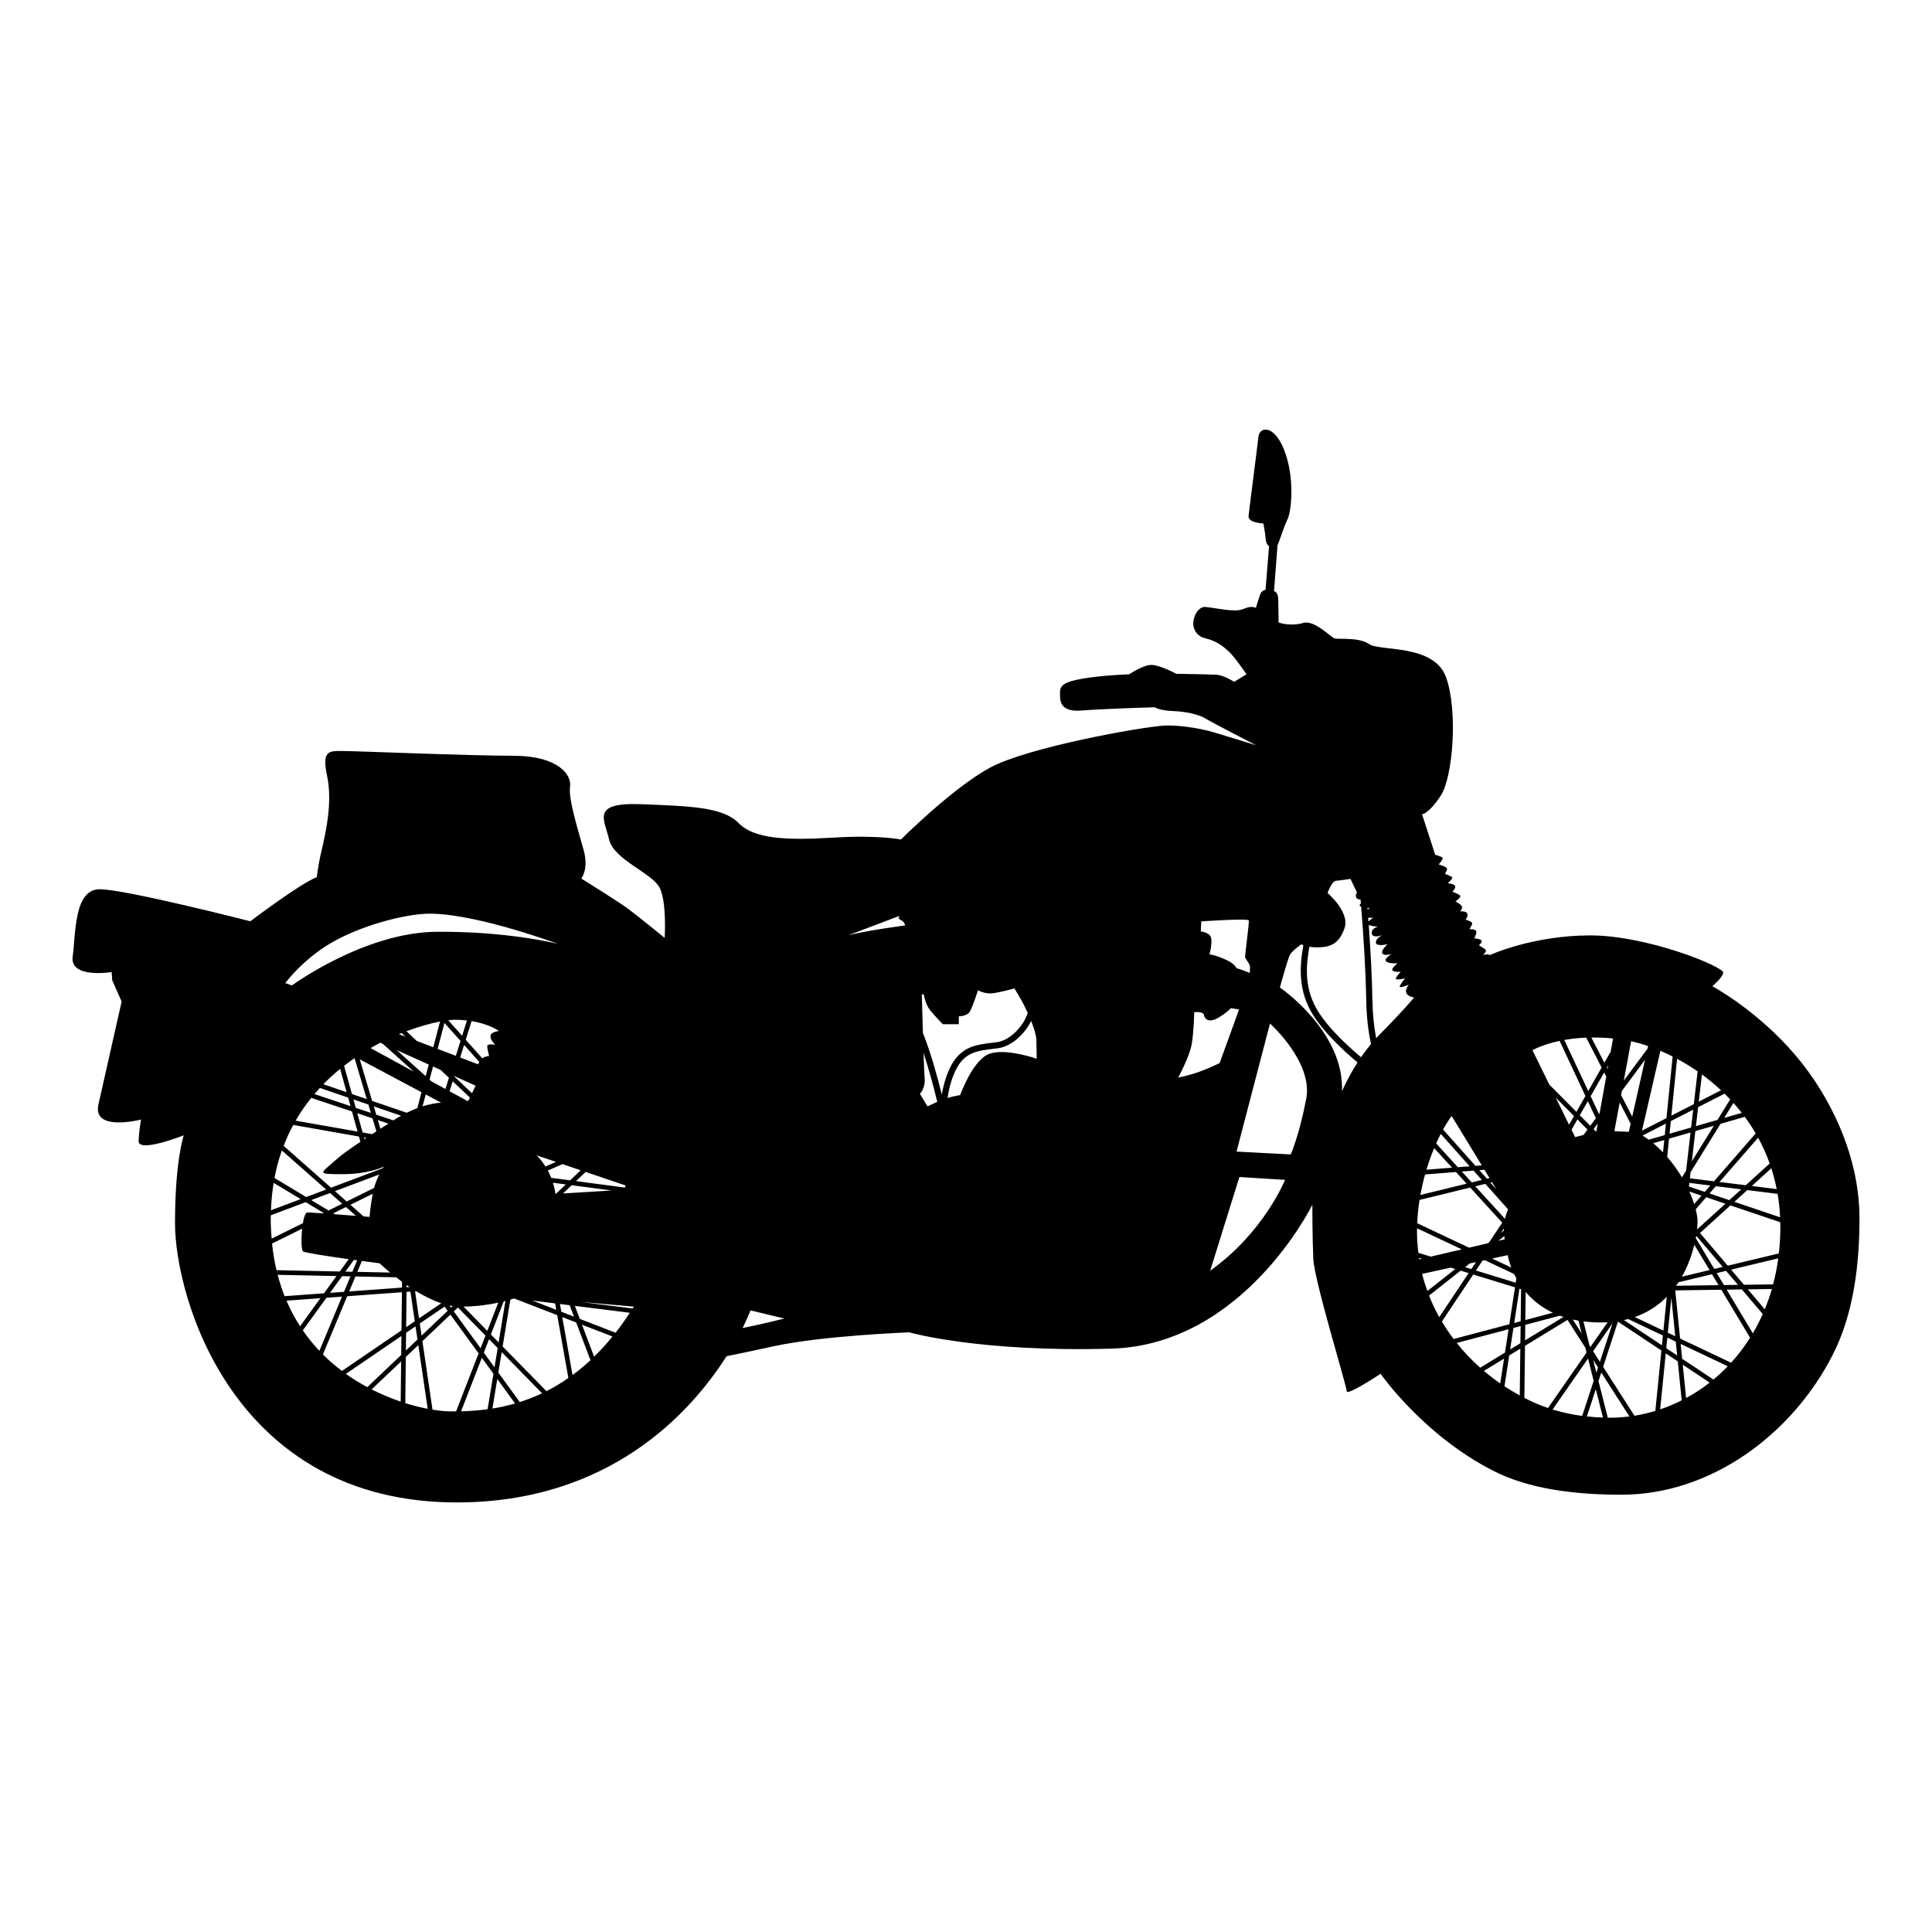<?xml version="1.0" encoding="utf-8"?>
<!-- Generator: Adobe Illustrator 24.3.0, SVG Export Plug-In . SVG Version: 6.00 Build 0)  -->
<svg version="1.1" id="Layer_1" xmlns="http://www.w3.org/2000/svg" xmlns:xlink="http://www.w3.org/1999/xlink" x="0px" y="0px"
	 viewBox="0 0 500 500" style="enable-background:new 0 0 500 500;" xml:space="preserve">
<path d="M464.733,273.179c-9.95-11.739-21.593-17.952-21.593-17.952s2.523-2.028,2.843-3.482c0.319-1.469-19.485-9.663-34.434-9.663
	c-14.949,0-26.033,5.111-26.033,5.111c-0.287-0.415-1.693-0.048-1.693-0.048s0.974-0.895,0.687-1.294
	c-0.287-0.399-1.789-1.214-1.789-1.214s0.847-0.607,0.735-1.134c-0.128-0.543-1.917-0.655-1.917-0.655s0.815-1.549,0.447-1.996
	c-0.367-0.447-1.709-0.367-1.709-0.367s0.815-1.166,0.703-1.613c-0.128-0.447-1.709-0.863-1.709-0.863s0.815-0.926,0.447-1.613
	c-0.367-0.703-1.837-0.527-1.837-0.527s0.703-0.735,0.447-1.31c-0.24-0.559-1.661-1.262-1.661-1.262s1.421-0.974,1.262-1.421
	c-0.16-0.447-2.028-1.086-2.028-1.086s1.006-1.102,0.639-1.581c-0.351-0.495-1.869-0.623-1.869-0.623s1.389-1.214,1.15-1.533
	c-0.256-0.319-1.869-0.894-1.869-0.894s0.655-1.038,0.527-1.373c-0.224-0.559-2.156-1.07-2.156-1.07s1.374-1.453,0.974-1.773
	c-0.399-0.335-1.869-0.735-1.869-0.735l-3.402-10.477c0,0,1.693,0,4.871-4.871c3.162-4.871,4.456-22.168,1.294-30.697
	c-3.162-8.529-17.137-6.58-19.821-8.449c-2.683-1.869-7.794-1.214-8.88-1.469c-1.102-0.24-5.239-4.935-8.289-4.009
	c-3.05,0.91-6.405,0-6.341-0.256c0.064-0.24,0-4.2-0.064-6.021c-0.048-1.837-1.086-1.948-1.086-1.948l0.91-11.883
	c0,0,0,0,0.367-0.91c0.367-0.91,1.214-3.721,2.252-5.91c1.038-2.188,1.821-10.717-0.799-17.6c-2.619-6.884-6.452-6.389-6.756-3.658
	c-0.303,2.747-2.38,18.639-2.555,20.475c-0.192,1.821,3.833,1.949,3.833,1.949s0.495,2.619,0.607,4.073
	c0.128,1.469,0.862,1.773,0.862,1.773l-0.91,11.324c0,0-0.862,0.128-1.23,0.846c-0.367,0.735-1.278,3.849-1.278,3.849
	s-0.974-0.735-3.162,0.24c-2.188,0.974-6.341-0.128-9.87-0.495c-1.773-0.175-3.162,2.284-3.162,4.264
	c0,1.949,1.342,3.418,2.923,3.785c3.162,0.735,4.871,2.188,6.325,3.53c1.469,1.342,4.52,5.846,4.52,5.846l-3.178,1.949
	c0,0-2.667-1.709-4.504-1.821c-1.821-0.128-10.477-0.255-10.477-0.255s-4.264-2.3-6.452-2.3c-2.188,0-5.734,2.427-5.734,2.427
	s-6.932,0.24-11.931,1.102c-4.999,0.847-5.973,1.821-5.973,3.53s-0.479,5.239,5.606,4.743c6.085-0.479,18.878-0.847,18.878-0.847
	s1.23,0.847,4.632,0.974c3.418,0.128,6.708,0.847,8.529,1.948c1.757,1.07,12.458,6.58,13.128,6.932
	c-0.495-0.144-6.037-1.901-10.877-3.338c-4.408-1.31-9.95-1.932-12.857-1.773c-6.197,0.367-35.313,5.606-45.071,10.844
	c-9.743,5.239-23.143,18.639-23.143,18.639s-5.718-1.214-17.664-0.479c-11.931,0.719-20.332,0.367-24.356-3.785
	c-4.025-4.137-12.426-4.376-25.331-4.871c-12.921-0.479-9.391,3.897-8.177,9.136c1.23,5.239,11.1,8.657,13.049,12.426
	c1.949,3.785,1.326,13.033,1.326,13.033s-6.692-5.478-9.487-7.554c-2.811-2.06-12.074-7.794-12.074-7.794s1.965-2.428,0.623-7.299
	c-1.342-4.871-4.025-13.288-3.546-16.45c0.495-3.163-3.162-8.034-14.726-8.034c-11.579,0-40.567-1.23-44.097-1.23
	c-3.546,0-5.494-0.24-4.025,6.58c1.453,6.82-0.495,15.109-1.469,19.245c-0.974,4.153-1.214,6.82-1.214,6.82
	c-4.216,1.581-17.217,11.42-17.217,11.42s-32.326-8.289-38.986-8.289s-6.165,11.531-6.979,17.377
	c-0.815,5.845,10.078,4.057,10.078,4.057l0.16,2.124l2.428,5.51c0,0-4.376,19.501-6.005,26.64
	c-1.629,7.155,11.052,3.897,11.052,3.897s-0.495,2.284-0.655,5.526c-0.16,3.162,11.148-1.246,11.675-1.437
	c-0.128,0.399-2.252,6.979-2.252,22.711c0,19.325,15.109,72.287,72.925,72.287c39.465,0,60.468-23.159,69.827-37.852
	c2.875-0.543,6.788-1.406,12.362-2.604c12.825-2.747,34.913-3.562,34.913-3.562s18.032,5.191,52.306,4.216
	c34.259-0.974,52.003-37.229,52.003-37.229s0,8.401,0.255,14.007c0.24,5.606,8.641,32.885,8.641,34.227
	c0,1.342,8.768-4.504,8.768-4.504s10.972,15.828,29.116,25.091c9.375,4.791,21.274,6.213,33.252,6.213
	c22.983,0,44.017-15.46,54.574-36.064c5.622-10.94,6.995-23.909,6.995-35.52C481.232,299.308,473.789,283.864,464.733,273.179z
	 M138.885,299.005l5.011,1.697l-2.729,1.192C140.557,300.919,139.812,299.935,138.885,299.005z M161.9,306.798l-0.174,0.546
	l-12.659-1.673l2.493-2.374L161.9,306.798z M147.542,305.47l-4.885-0.646c-0.239-0.6-0.533-1.237-0.882-1.889l3.808-1.663
	l4.697,1.591L147.542,305.47z M143.756,308.987c0,0-0.11-1.19-0.65-2.895l3.321,0.439l-2.573,2.45L143.756,308.987z
	 M163.714,338.631l-13.516-1.698l13.826,1.218C163.921,338.315,163.817,338.468,163.714,338.631z M96.182,359.577l7.633-7.249
	l-0.117,10.409C101.285,361.923,98.745,360.881,96.182,359.577z M70.064,315.327c0-0.279,0.022-0.542,0.026-0.818l9.021-3.391
	l4.631,2.79l-0.218,0.108c-1.975-0.139-3.532-0.238-3.956-0.238c-0.524,0-0.922,1.207-1.183,2.781l-8.085,4.001
	C70.16,318.869,70.064,317.141,70.064,315.327z M88.026,276.626l1.677,6.031l-6.023-2.06
	C85.078,279.167,86.534,277.844,88.026,276.626z M82.786,281.556l7.307,2.5l0.611,2.195l-9.328-3.11
	C81.837,282.599,82.307,282.072,82.786,281.556z M89.047,275.827c0.895-0.696,1.797-1.365,2.708-1.991l3.162,10.606l-3.839-1.313
	L89.047,275.827z M95.337,285.852l0.643,2.159l-3.907-1.302l-0.607-2.18L95.337,285.852z M96.399,289.413l1.008,3.382
	c-0.378,0.244-0.738,0.478-1.107,0.718l-2.453-0.432L92.46,288.1L96.399,289.413z M103.95,267.36l0.971,0.918l-1.685-0.642
	C103.479,267.537,103.71,267.455,103.95,267.36z M110.96,275.505l-0.787,3.002l-7.499-6.738L110.96,275.505z M111.175,279.409
	l0.893-3.404l1.962,0.884l2.155,2.037l-0.911,2.899l-3.594-1.963L111.175,279.409z M117.691,263.916c1.14,0,2.183,0.07,3.151,0.18
	l-1.244,3.96l-3.588-4.014C116.659,263.965,117.246,263.916,117.691,263.916z M93.656,326.335c2.652,0.357,4.582,0.603,4.582,0.603
	s1.05,1.002,2.742,2.397l-8.5-0.178L93.656,326.335z M94.095,314.808l-3.404-3.006l5.773-2.855c-0.57,2.845-0.83,5.981-0.83,5.981
	S95.037,314.881,94.095,314.808z M97.263,305.984c-0.166,0.428-0.317,0.926-0.456,1.458l-7.085,3.505l-3.034-2.68l11.465-4.309
	C97.88,304.509,97.581,305.169,97.263,305.984z M88.563,311.522l-3.547,1.756l-4.476-2.698l4.879-1.834L88.563,311.522z
	 M86.229,314.009l3.301-1.633l2.581,2.278c-1.617-0.124-3.592-0.275-5.501-0.416L86.229,314.009z M92.428,326.169l-1.235,2.962
	l-1.804-0.037l2.2-3.038C91.874,326.094,92.153,326.132,92.428,326.169z M91.985,330.346l10.533,0.22
	c0.479,0.372,0.993,0.756,1.528,1.147l-0.017,1.513l-13.663,1.001L91.985,330.346z M105.096,344.932l2.445-1.667l0.501,3.395
	l-2.999,2.846L105.096,344.932z M105.112,343.471l0.102-9.129l0.999-0.073l1.133,7.68L105.112,343.471z M105.228,333.139
	l0.006-0.577c0.251,0.174,0.515,0.347,0.775,0.52L105.228,333.139z M128.95,337.129l-2.831,7.294l-6.155-6.275
	C123.427,338.105,126.52,337.651,128.95,337.129z M94.202,294.36l0.627,0.11c-0.171,0.112-0.335,0.221-0.504,0.333L94.202,294.36z
	 M117.576,278.488l5.513,2.485l-0.936,1.948l-4.603-4.351L117.576,278.488z M121.609,284.054l-0.342,0.713l-0.258,0.191
	l-4.664-2.548l0.807-2.569L121.609,284.054z M123.744,275.447l-4.655-1.773l1.021-3.249l3.927,4.394
	C123.831,275.17,123.744,275.447,123.744,275.447z M119.18,269.386l-1.213,3.861l-4.707-1.792l1.763-6.719L119.18,269.386z
	 M114.16,285.365L114.16,285.365c-0.006,0.001-1.917,0.064-4.8,0.961l0.809-3.085L114.16,285.365z M98.455,292.119l-0.669-2.245
	l2.734,0.912C99.821,291.238,99.134,291.683,98.455,292.119z M102.135,289.741c-0.11,0.072-0.217,0.14-0.326,0.211l-4.44-1.48
	l-0.639-2.143l7.062,2.417C103.247,289.053,102.696,289.377,102.135,289.741z M93.274,295.497c-2.772,1.851-5.151,3.555-6.888,5.137
	c-3.418,3.082-4.552,3.242,2.268,3.242c6.532,0,10.381-1.789,10.701-1.932c-0.032,0.036-0.136,0.17-0.284,0.39l-13.401,5.038
	l-12.265-10.827c0.732-1.902,1.565-3.705,2.488-5.409l17,2.994L93.274,295.497z M84.401,307.849l-5.17,1.943l-8.195-4.938
	c0.479-2.511,1.118-4.886,1.908-7.119L84.401,307.849z M77.803,310.33l-7.672,2.884c0.087-2.477,0.322-4.839,0.694-7.088
	L77.803,310.33z M70.409,321.832l7.786-3.85c-0.272,2.605-0.218,5.52,0.223,5.874c0.453,0.364,6.523,1.275,11.827,2.013
	l-2.313,3.193l-16.38-0.344C71.042,326.548,70.659,324.251,70.409,321.832z M88.534,330.272l2.164,0.045l-1.67,4.007l-3.62,0.265
	L88.534,330.272z M89.85,335.466l14.166-1.037l-0.111,9.865l-15.406,10.501c-1.697-1.277-3.352-2.69-4.929-4.262L89.85,335.466z
	 M105.025,351.177l3.231-3.068l2.432,16.485c-1.771-0.339-3.722-0.816-5.797-1.466L105.025,351.177z M108.641,342.515l6.413-4.37
	l0.799,1.096l-6.749,6.41L108.641,342.515z M108.447,341.198l-1.035-7.017l0.285-0.021c2.062,1.26,4.283,2.386,6.496,3.121
	L108.447,341.198z M117.146,338.012l-0.418,0.398l-0.404-0.556C116.598,337.909,116.874,337.972,117.146,338.012z M118.507,338.372
	l7.138,7.278l-1.269,3.268l-6.938-9.531L118.507,338.372z M126.565,346.589l2.235,2.279l-0.823,4.999l-2.763-3.796L126.565,346.589z
	 M127.041,345.363l3.322-8.561c0.149-0.037,0.301-0.074,0.442-0.111l-1.764,10.712L127.041,345.363z M132.076,336.34
	c0.365-0.107,0.692-0.207,0.978-0.3l11.152,4.313l2.885,16.276c-1.9,1.321-3.795,2.453-5.667,3.401l-11.344-11.566L132.076,336.34z
	 M137.765,336.577l5.903,0.742l0.293,1.655L137.765,336.577z M153.752,351.108l-3.134-8.277l7.899,3.055
	C156.949,347.811,155.357,349.546,153.752,351.108z M152.814,352.013c-1.542,1.433-3.092,2.708-4.642,3.848l-2.661-15.005
	l3.606,1.394L152.814,352.013z M145.267,339.478l-0.355-2.003l2.517,0.317l1.119,2.954L145.267,339.478z M128.168,270.384
	c0,0-2.076-0.367-2.076,0.351c0,0.735,0.495,2.571,0.495,2.571c-0.766,0-1.333,0.264-1.759,0.602l-4.301-4.812l1.519-4.835
	c4.739,0.771,7.097,2.578,7.097,2.578s-2.076,0.128-2.204,1.23C126.826,269.154,128.168,270.384,128.168,270.384z M113.88,264.372
	l-1.745,6.653l-4.293-1.635l-2.655-2.509C108.525,265.636,111.534,264.823,113.88,264.372z M98.429,269.857l0.644,0.29l8.034,7.218
	l-11.201-6.118C96.752,270.751,97.599,270.288,98.429,269.857z M109.083,282.662l-1.082,4.125c-0.862,0.319-1.786,0.713-2.755,1.19
	l-8.937-3.059L93.1,274.157L109.083,282.662z M80.554,284.131l10.536,3.512l1.448,5.208l-16.031-2.824
	C77.733,287.908,79.092,285.946,80.554,284.131z M87.077,330.243l-3.232,4.462l-10.191,0.746c-0.691-1.744-1.289-3.588-1.796-5.527
	L87.077,330.243z M82.927,335.973l-5.264,7.268c-1.314-2.029-2.493-4.237-3.517-6.626L82.927,335.973z M84.489,335.859l4.022-0.295
	l-5.849,14.03c-1.523-1.608-2.963-3.369-4.289-5.292L84.489,335.859z M103.888,345.754l-0.055,4.904l-8.775,8.335
	c-1.862-1.002-3.725-2.138-5.548-3.438L103.888,345.754z M116.749,365.27c-1.26,0-2.907-0.14-4.817-0.452l-2.614-17.718l7.246-6.883
	l7.299,10.029l-5.827,15.017C117.592,365.267,117.16,365.27,116.749,365.27z M124.699,351.397l3.006,4.129l-1.513,9.189
	c-2.51,0.341-4.819,0.474-6.864,0.525L124.699,351.397z M128.694,356.886l4.611,6.336c-2.034,0.587-4,1.008-5.87,1.308
	L128.694,356.886z M128.968,355.226l0.872-5.298l10.447,10.652c-1.961,0.928-3.891,1.673-5.769,2.271L128.968,355.226z
	 M150.049,341.326l-1.275-3.366l14.22,1.786c-1.208,1.846-2.435,3.573-3.681,5.162L150.049,341.326z M147.952,306.732l10.346,1.367
	l-12.59,0.769L147.952,306.732z M85.413,244.191c7.65-4.536,18.239-7.299,24.356-7.682c11.435-0.703,33.236,7.251,34.642,7.778
	c-1.038-0.272-13.4-3.274-31.352-3.146c-18.766,0.128-37.517,13.895-37.517,13.895l-1.709-0.623
	C73.833,254.412,78.289,248.407,85.413,244.191z M192.181,343.693c1.405-2.827,2.044-4.568,2.044-4.568l8.768,2.108
	C202.994,341.233,197.372,342.67,192.181,343.693z M239.057,257.335c0,0,0.399,2.524,1.629,4.073
	c1.214,1.533,3.322,3.658,3.322,3.658h4.137v-2.044c0,0,2.124,0,2.843-1.214c0.735-1.214,2.124-5.526,2.124-5.526
	s1.533,0.894,3.322,0.815c1.789-0.08,6.085-1.294,6.085-1.294s0.495,0.735,1.789,3.003c0.458,0.794,1.064,1.995,1.66,3.316
	c-0.963,3.242-4.466,7.131-7.931,7.587l-1.214,0.151c-4.291,0.518-8.344,1.006-10.975,6.509c-1.135,2.374-1.763,4.815-2.109,6.875
	c-1.1-4.424-2.875-10.92-4.894-15.936c-0.156-5.131-0.283-9.971-0.283-9.971H239.057z M219.524,242.051l13.336-5.047
	c0,0-0.735,0.671,0.24,1.086c0.99,0.431,1.166,1.406,1.166,1.406S224.523,240.773,219.524,242.051z M238.083,283.081
	c0,0,1.453-1.454,1.214-4.137c-0.077-0.864-0.181-3.418-0.286-6.479c1.507,4.583,2.779,9.513,3.549,12.698
	c-1.534,0.675-2.528,1.176-2.528,1.176L238.083,283.081z M256.115,272.7c-4.312,1.453-7.634,10.717-7.634,10.717
	s-1.574,0.228-3.253,0.724c0.299-2.07,0.889-4.633,2.062-7.084c2.252-4.712,5.55-5.11,9.725-5.612l1.231-0.153
	c3.577-0.471,6.992-3.736,8.609-7.08c0.733,1.852,1.314,3.682,1.351,4.83c0.08,2.428,0.08,4.951,0.08,4.951
	S260.411,271.23,256.115,272.7z M443.44,357.03l-8.102-5.387l-0.387-3.838l12.2,5.782
	C445.967,354.816,444.728,355.964,443.44,357.03z M448.007,352.668l-13.197-6.255l-1.256-12.459l11.92-0.173l7.447,12.426
	C451.445,348.546,449.798,350.702,448.007,352.668z M410.686,366.568l2.305-7.034l1.853,7.328
	C413.48,366.818,412.091,366.719,410.686,366.568z M413.139,355.234l-0.835-3.303l1.269,1.979L413.139,355.234z M412.441,357.363
	l-2.972,9.069c-2.535-0.333-5.108-0.873-7.658-1.657l9.17-13.191L412.441,357.363z M416.739,366.899
	c-0.216,0-0.438-0.011-0.655-0.013l-2.396-9.481l0.719-2.193l7.281,11.36C420.042,366.781,418.39,366.899,416.739,366.899z
	 M414.054,352.442l-1.76-2.747l5.032-7.237L414.054,352.442z M411.594,348.604l-0.217-0.338l-1.591-6.295
	c1.392,0.178,2.869,0.284,4.462,0.284c0.615,0,1.212-0.022,1.799-0.055L411.594,348.604z M409.337,345.083l-2.297-3.582
	c0.473,0.106,0.963,0.199,1.463,0.284L409.337,345.083z M393.479,347.62l-2.658,1.621l0.855-5.563l1.858-0.491L393.479,347.62z
	 M393.549,341.942l-1.675,0.443l1.362-8.868l0.415,0.128L393.549,341.942z M392.263,331.965l-10.296-3.162l1.694-2.541l0.594-0.13
	l7.582,3.571c0.179,0.374,0.379,0.76,0.597,1.153L392.263,331.965z M366.741,317.882l11.574,5.452l-8.035,1.88l-3.206-0.985
	c-0.214-1.765-0.357-3.563-0.357-5.404C366.717,318.508,366.735,318.197,366.741,317.882z M389.462,315.399l-7.656-8.383
	l2.598-0.636l5.905,6.618c-0.137,0.261-0.504,1.062-0.784,2.307L389.462,315.399z M368.808,303.947l7.998-0.632l2.754,3.016
	l-11.964,2.927C367.928,307.408,368.339,305.632,368.808,303.947z M369.166,302.717c0.608-2.02,1.287-3.889,1.994-5.585l4.623,5.063
	L369.166,302.717z M378.319,303.196l3.031-0.239l2.151,2.41l-2.614,0.639L378.319,303.196z M417.458,268.755l-0.613,3.408
	l-1.635,2.872l-3.367-6.519C413.579,268.494,415.44,268.555,417.458,268.755z M415.691,278.577l-1.714,9.531l-0.151,0.204
	l-2.167-4.621l3.499-6.145L415.691,278.577z M437.659,291.793l-5.581,1.61l0.327-3.261l5.789-2.953L437.659,291.793z
	 M438.757,292.723l4.795-1.383l-5.705,9.224L438.757,292.723z M437.51,293.083l-1.146,9.879l-1.068,1.725l-0.018-0.002
	c-1.073-1.801-2.351-3.59-3.804-5.264l0.475-4.735L437.51,293.083z M458.877,332.389l-7.543,0.11l-3.325-3.915l12.206-2.926
	C459.903,327.992,459.447,330.232,458.877,332.389z M433.546,345.813l-1.911-0.906l0.908-9.053L433.546,345.813z M391.122,328.044
	l-4.95-2.332l4.023-0.882C390.195,324.83,390.395,326.143,391.122,328.044z M386.142,305.954l1.106,1.813l-1.526-1.71
	L386.142,305.954z M460.756,317.515c0,2.369-0.145,4.655-0.394,6.874l-13.221,3.17l-7.182-8.455l7.873-7.148l12.897,4.354
	C460.74,316.712,460.756,317.109,460.756,317.515z M438.493,322.132l3.931,6.559l-7.155,1.716
	C436.869,327.587,437.882,324.669,438.493,322.132z M438.862,320.416c0.024-0.128,0.044-0.25,0.066-0.374l0.145-0.132l6.763,7.964
	l-2.191,0.524L438.862,320.416z M439.194,318.182c0.089-0.811,0.128-1.508,0.128-2.04c0-0.89-0.17-1.976-0.473-3.176l2.722-3.124
	l4.962,1.677L439.194,318.182z M438.455,311.596c-0.328-1.024-0.743-2.107-1.25-3.228l3.139,1.061L438.455,311.596z
	 M413.113,292.915l-0.693-0.696l1.08-1.456L413.113,292.915z M411.595,293.33l0.103-0.138l0.094,0.094
	C411.728,293.301,411.662,293.315,411.595,293.33z M434.387,331.85l8.682-2.081l1.693,2.825l-10.994,0.159
	C433.982,332.454,434.189,332.153,434.387,331.85z M444.29,329.475l2.414-0.579l3.078,3.623l-3.636,0.053L444.29,329.475z
	 M460.695,315.034l-11.846-3.999l3.349-3.041l7.845,0.974C460.375,310.916,460.597,312.938,460.695,315.034z M453.368,306.931
	l5.048-4.582c0.559,1.725,1.025,3.52,1.393,5.383L453.368,306.931z M457.998,301.111l-6.197,5.626l-6.788-0.842l9.986-11.461
	C456.146,296.527,457.158,298.751,457.998,301.111z M450.631,307.799l-3.081,2.798l-5.127-1.731l1.641-1.883L450.631,307.799z
	 M441.195,308.451l-4.103-1.385l0.109-0.934l5.428,0.674L441.195,308.451z M427.863,295.865l2.846-0.822l-0.32,3.186
	C429.591,297.397,428.754,296.599,427.863,295.865z M430.838,293.76l-4.154,1.198c-0.521-0.382-1.056-0.741-1.604-1.079l6.056-3.091
	L430.838,293.76z M421.531,292.919l-3.737-0.176l1.385-7.416l2.829,5.478L421.531,292.919z M413.015,289.405l-1.449,1.954
	l-2.718-2.733l2.085-3.662L413.015,289.405z M410.844,292.333l-1.046,1.41c-0.866,0.204-1.687,0.409-2.147,0.55l-0.94-1.914
	l1.522-2.673L410.844,292.333z M406.073,291.081l-3.448-7.015l4.732,4.759L406.073,291.081z M385.487,304.881l-0.669,0.163
	l-1.969-2.205l1.328-0.105L385.487,304.881z M383.477,301.587l-1.629,0.129l-8.386-9.396c0.803-1.453,1.571-2.643,2.231-3.489
	L383.477,301.587z M389.215,318.469l-0.759,0.6l0.761-1.142C389.212,318.104,389.213,318.285,389.215,318.469z M389.31,319.921
	c0.029,0.275,0.04,0.533,0.086,0.821l-1.601,0.375L389.31,319.921z M367.965,325.755l-0.689,0.161
	c-0.02-0.127-0.027-0.26-0.046-0.387L367.965,325.755z M368.042,329.686l7.422-1.627l1.159,0.356l-7.21,5.693
	C368.891,332.667,368.418,331.2,368.042,329.686z M378.014,328.842l2.064,0.633l-7.599,11.397c-0.995-1.785-1.88-3.644-2.64-5.575
	L378.014,328.842z M379.156,327.939l1.208-0.954l1.609-0.353l-1.202,1.803L379.156,327.939z M401.886,339.736l-7.135,1.888
	l0.089-7.266C396.529,336.351,398.818,338.28,401.886,339.736z M394.735,342.867l8.951-2.369c0.304,0.114,0.616,0.221,0.933,0.326
	l-9.933,6.059L394.735,342.867z M421.38,341.372l8.977,4.256l-0.254,2.536l-9.827-6.535
	C420.649,341.548,421.021,341.467,421.38,341.372z M423.081,340.854c3.407-1.188,6.12-3.049,8.28-5.237l-0.877,8.746
	L423.081,340.854z M431.507,346.172l2.179,1.034l0.361,3.58l-2.814-1.872L431.507,346.172z M446.858,333.76l3.93-0.056l5.406,6.365
	c-0.772,1.74-1.628,3.405-2.565,4.989L446.858,333.76z M452.34,333.682l6.221-0.09c-0.526,1.819-1.148,3.563-1.841,5.246
	L452.34,333.682z M454.374,293.328l-10.795,12.388l-6.239-0.775l0.182-1.575l7.745-12.521l6.281-1.812
	C452.553,290.393,453.497,291.827,454.374,293.328z M450.771,288.011l-4.565,1.316l2.407-3.891
	C449.354,286.263,450.075,287.12,450.771,288.011z M447.77,284.521l-3.279,5.301l-5.585,1.611l0.569-4.899l6.845-3.492
	C446.811,283.522,447.294,284.015,447.77,284.521z M445.404,282.164l-5.763,2.941l0.817-7.033
	C442.15,279.308,443.808,280.674,445.404,282.164z M438.36,285.758l-5.812,2.965l1.475-14.701c1.778,0.953,3.562,2.037,5.321,3.255
	L438.36,285.758z M431.279,289.372l-6.331,3.23l4.76-20.653c1.046,0.444,2.106,0.94,3.17,1.479L431.279,289.372z M422.416,288.987
	l-2.88-5.577l0.196-1.052l5.997-8.085L422.416,288.987z M416.04,276.641l-0.174-0.337l0.343-0.602L416.04,276.641z M414.502,276.275
	l-3.466,6.088l-6.199-13.22c1.652-0.294,3.542-0.519,5.669-0.605L414.502,276.275z M410.311,283.637l-2.339,4.108l-6.998-7.039
	l-4.375-8.901c0,0,2.415-1.444,7.027-2.423L410.311,283.637z M380.347,301.834l-3.052,0.24l-5.616-6.151
	c0.393-0.882,0.788-1.716,1.181-2.48L380.347,301.834z M367.382,310.543l13.098-3.204l8.297,9.088l-3.362,5.043l-0.366,0.289
	l-4.855,1.136l-13.42-6.322C366.864,314.5,367.078,312.487,367.382,310.543z M381.273,329.842l10.806,3.319l-1.468,9.558
	l-14.411,3.814c-1.094-1.443-2.109-2.95-3.043-4.519L381.273,329.842z M376.993,347.561l13.42-3.551l-0.928,6.045l-6.409,3.91
	C380.886,352.019,378.845,349.878,376.993,347.561z M384.032,354.786l5.214-3.181l-0.988,6.43
	C386.805,357.028,385.395,355.942,384.032,354.786z M390.583,350.789l2.878-1.756l-0.149,12.106
	c-1.343-0.728-2.662-1.518-3.955-2.368L390.583,350.789z M397.494,363.194c-1.006-0.437-2.002-0.92-2.991-1.425l0.167-13.472
	l11.003-6.711l4.592,7.164l0.328,1.298l-9.969,14.34C399.573,364.03,398.527,363.644,397.494,363.194z M414.888,353.743
	l3.836-11.707l11.244,7.476l-1.567,15.629c-1.781,0.539-3.585,0.962-5.403,1.253L414.888,353.743z M429.645,364.74l1.452-14.478
	l3.106,2.065l1.016,10.082C433.405,363.324,431.542,364.101,429.645,364.74z M435.493,353.185l6.964,4.63
	c-1.94,1.515-3.979,2.854-6.094,4.001L435.493,353.185z M426.38,271.386l-6.146,8.286l1.904-10.198
	c1.39,0.303,2.875,0.719,4.392,1.246L426.38,271.386z M355.026,241.667c0.287,1.15,2.268,0.495,2.683,0.351
	c-0.335,0.176-1.693,0.926-1.629,1.933c0.08,1.07,2.715,0.463,2.987,0.415c-0.176,0.159-1.821,1.725-1.278,2.411
	c0.511,0.671,2.14,0.192,2.396,0.112c-0.256,0.144-1.964,1.166-1.501,1.853c0.479,0.719,3.003,0.559,3.003,0.559
	s-1.789,1.39-1.294,1.869c0.479,0.495,2.108,0.32,2.108,0.32s-1.469,1.549-1.23,1.869c0.24,0.319,2.124-0.112,2.348-0.144
	c-0.16,0.208-1.517,1.869-1.358,2.172c0.144,0.319,2.124-0.463,2.332-0.543c-2.236,2.907,1.389,3.306,1.389,3.306
	s-2.667,3.258-9.008,9.663c-0.282,0.285-0.551,0.578-0.821,0.87c-0.533-2.734-0.91-6.004-0.979-9.972
	c-0.108-6.196-0.487-13.012-0.945-19.349c0.705,0.376,2.346,0.438,2.346,0.438S354.706,240.374,355.026,241.667z M355.425,237.531
	c0,0-0.831,0.475-1.259,0.961c-0.025-0.337-0.05-0.673-0.075-1.007C354.761,237.55,355.425,237.531,355.425,237.531z
	 M354.451,235.007c0,0-0.232,0.171-0.52,0.409c-0.013-0.16-0.025-0.315-0.038-0.474
	C354.212,234.983,354.451,235.007,354.451,235.007z M343.574,231.11c0,0,1.054-3.083,2.188-3.162
	c1.134-0.08,3.737-0.495,3.737-0.495l1.709,3.578c0,0-0.495,0.399-0.24,1.214c0.109,0.37,0.622,0.517,1.147,0.574
	c0.028,0.331,0.056,0.66,0.083,0.997c-0.209,0.217-0.361,0.422-0.336,0.554c0.019,0.094,0.178,0.178,0.401,0.253
	c0.611,7.558,1.177,16.331,1.313,24.117c0.081,4.644,0.564,8.399,1.243,11.452c-0.953,1.139-1.811,2.291-2.586,3.415
	c-3.955-3.329-8.198-7.398-10.833-11.421c-3.997-6.101-3.407-12.108-2.553-17.147c0.538,0.077,1.208,0.129,2.043,0.129
	c3.338,0,5.606-0.815,7.075-4.951C349.42,236.061,343.574,231.11,343.574,231.11z M310.881,238.457c0,0,12.186-0.847,12.314-0.24
	c0.112,0.607-0.974,8.768-0.974,9.375c0,0.607,1.278,1.773,1.278,2.619c0,0.863-0.064,1.581-0.064,1.581s-2.859-1.15-3.226-1.15
	c-0.367,0-0.303-1.102-3.051-2.316c-2.731-1.214-4.137-1.342-4.137-1.342s0.735-2.683,0.431-4.2
	c-0.303-1.517-2.683-1.709-2.683-1.709L310.881,238.457z M304.923,278.865c0,0,2.923-5.366,3.482-8.608
	c0.575-3.242,0.655-8.289,0.655-8.289s2.348-0.319,2.523,0.735c0.16,1.054,1.294,2.028,3.482,0.815
	c2.204-1.214,3.498-2.604,3.498-2.604l2.108,0.336l-5.031,13.879c0,0-2.284,1.134-5.111,2.188
	C307.686,278.37,304.923,278.865,304.923,278.865z M313.197,328.855l7.554-24.244l11.819,0.735
	C332.57,305.345,327.092,318.985,313.197,328.855z M338.048,284.391c-1.821,9.503-4.009,14.374-4.009,14.374l-14.023-0.735
	l8.657-33.141C328.673,264.89,339.885,274.888,338.048,284.391z M347.311,282.442c0.607-15.604-16.083-26.88-16.083-26.88
	s2.028-7.395,2.603-8.449c0.559-1.054,3.003-2.763,3.003-2.763s0.122,0.127,0.462,0.28c-0.878,5.15-1.583,11.789,2.767,18.43
	c2.787,4.254,7.198,8.485,11.265,11.899C348.682,279.069,347.311,282.442,347.311,282.442z"/>
</svg>
